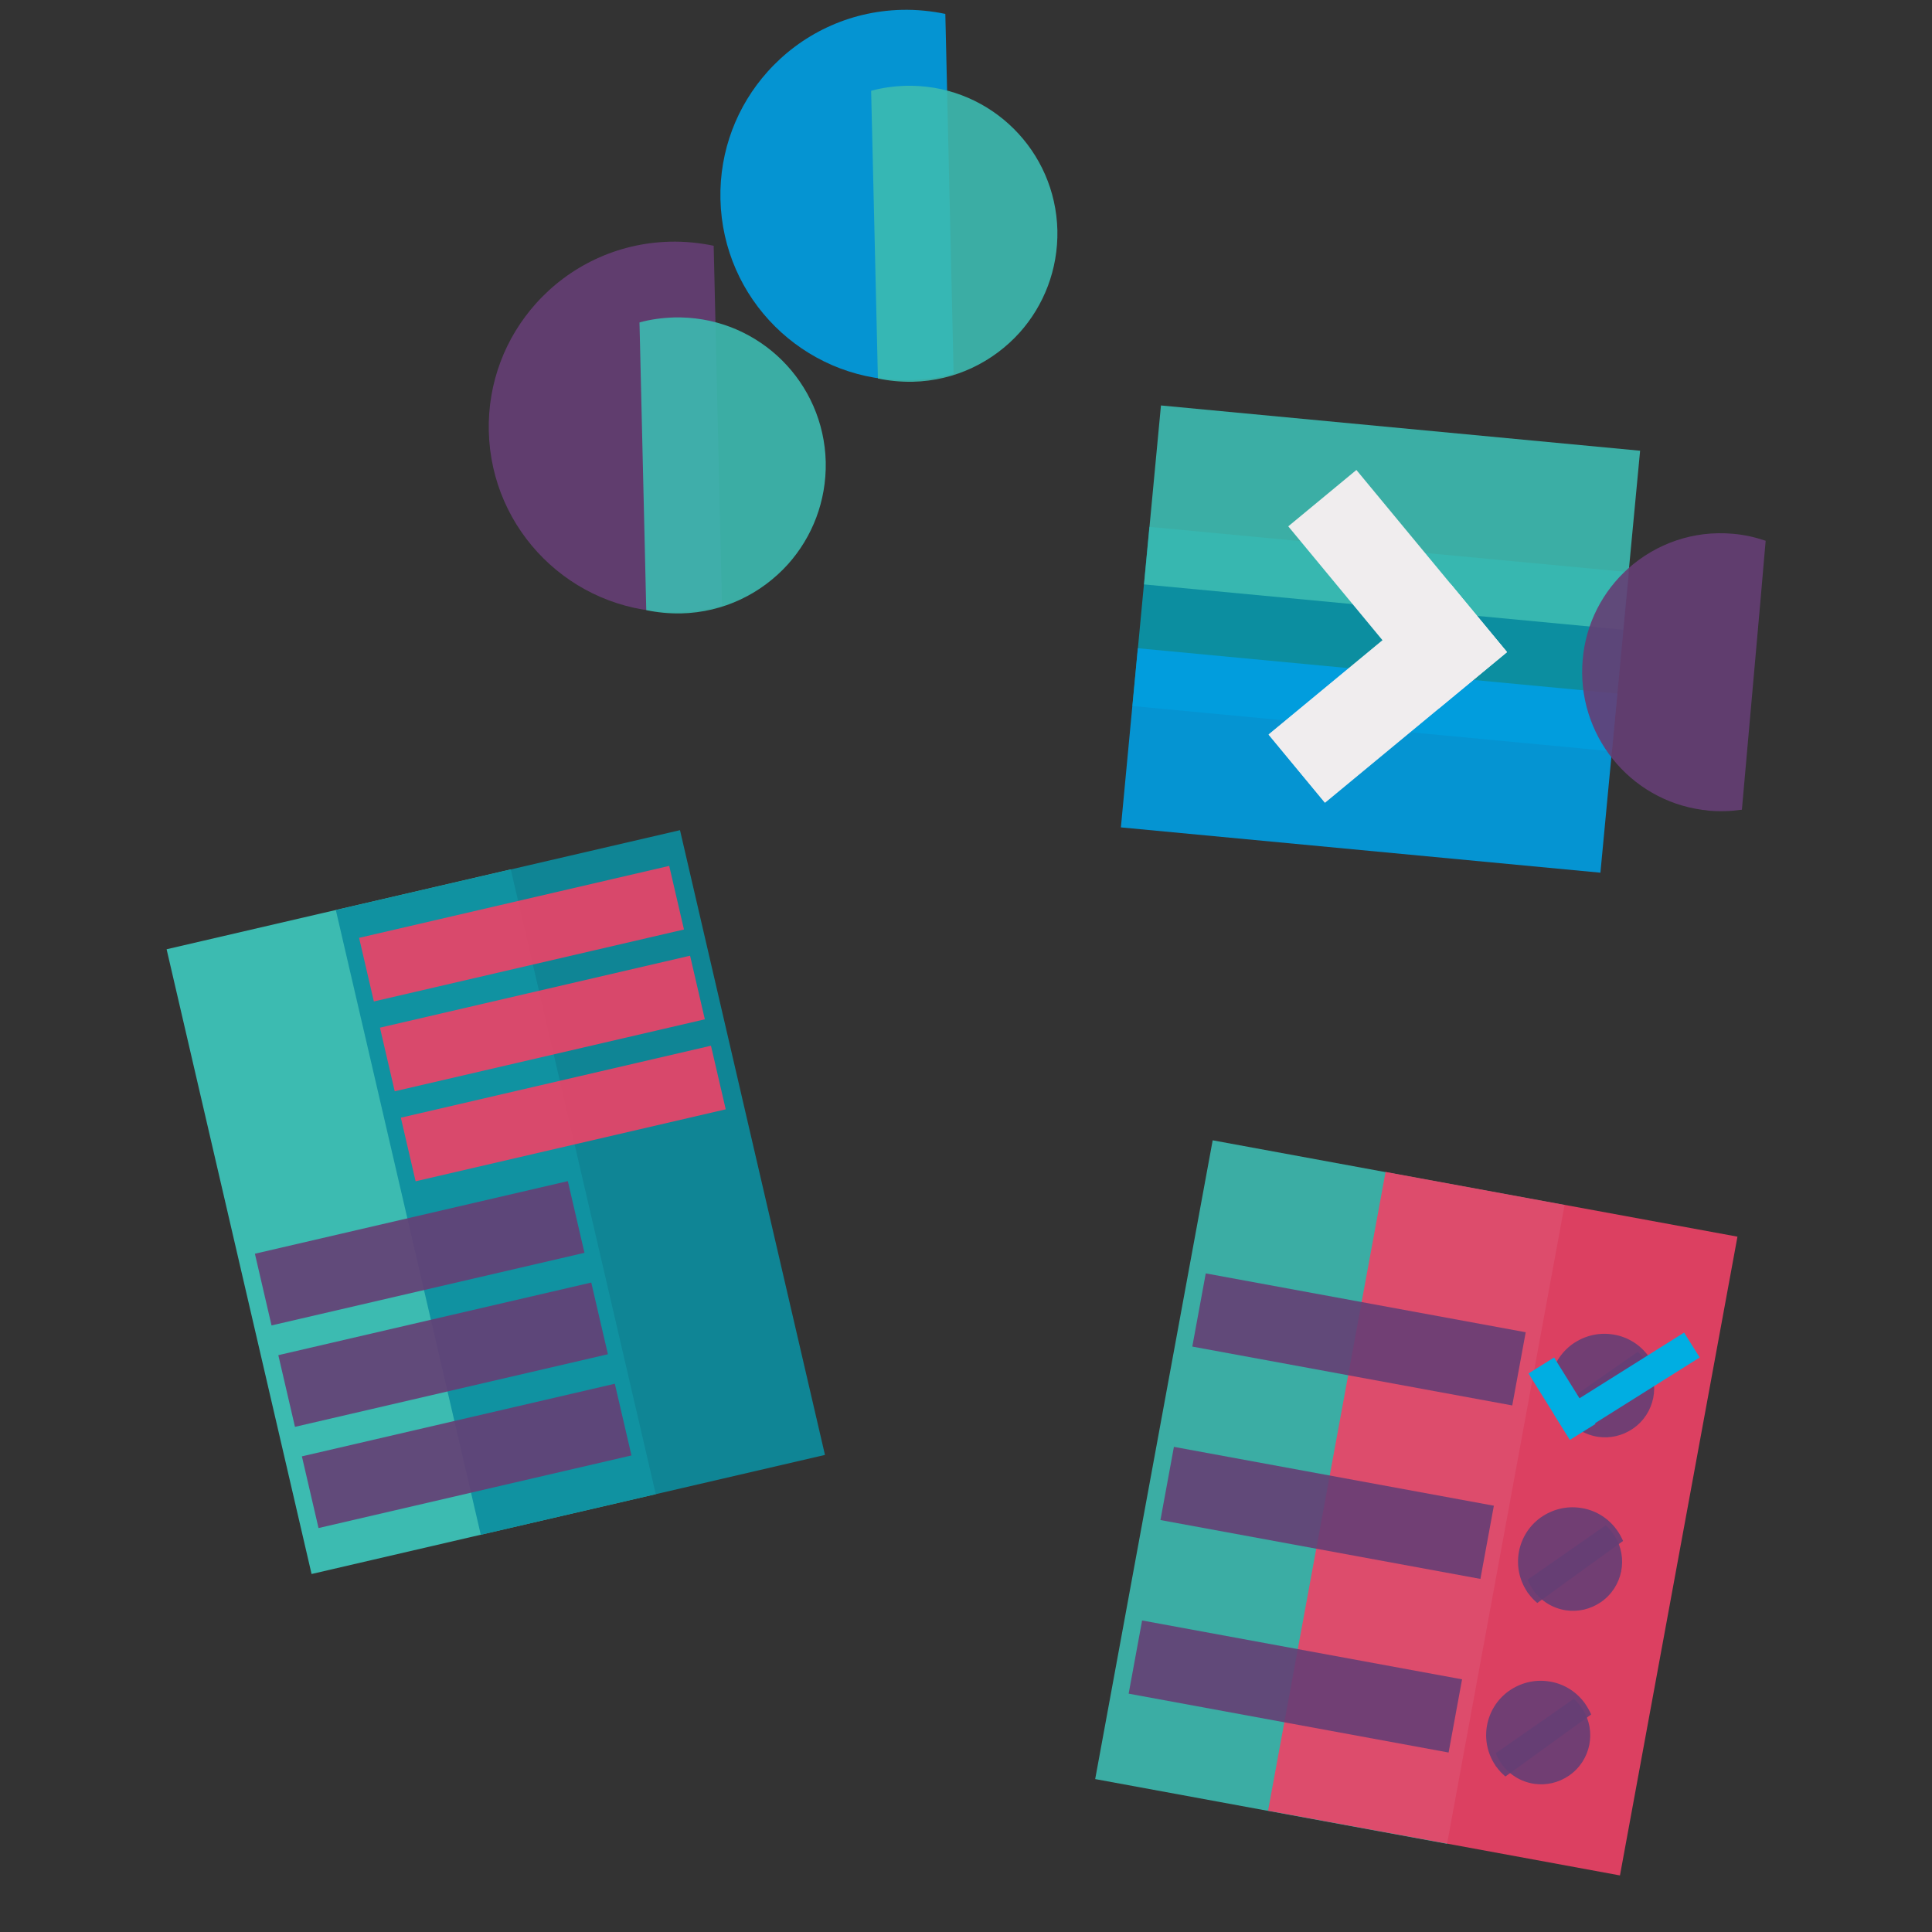<?xml version="1.0" encoding="utf-8"?>
<!-- Generator: Adobe Illustrator 25.1.0, SVG Export Plug-In . SVG Version: 6.00 Build 0)  -->
<svg version="1.1" id="Layer_1" xmlns="http://www.w3.org/2000/svg" xmlns:xlink="http://www.w3.org/1999/xlink" x="0px" y="0px"
	 viewBox="0 0 1000 1000" style="enable-background:new 0 0 1000 1000;" xml:space="preserve">
<rect x="0" y="0" width="1000" height="1000" fill="#333333" stroke="none"/>
<style type="text/css">
	.st0{fill:#3CBBB1;}
	.st1{fill:#0C8EA0;fill-opacity:0.9;}
	.st2{opacity:0.9;fill:#653E75;enable-background:new    ;}
	.st3{opacity:0.9;fill:#EE4266;enable-background:new    ;}
	.st4{fill:#0C8EA0;}
	.st5{opacity:0.9;}
	.st6{opacity:0.9;fill:#009FE3;enable-background:new    ;}
	.st7{fill:#653E75;fill-opacity:0.9;}
	.st8{fill:#F0EDEE;}
	.st9{opacity:0.9;fill:#3CBBB1;enable-background:new    ;}
	.st10{fill:#00AEE2;}
</style>
<g>
	<g>
		
			<rect x="121.3" y="466.5" transform="matrix(0.974 -0.226 0.226 0.974 -137.339 64.376)" class="st0" width="182.9" height="332"/>
		
			<rect x="208.9" y="446.2" transform="matrix(0.974 -0.226 0.226 0.974 -130.488 83.643)" class="st1" width="182.9" height="332"/>
		
			<rect x="134" y="629.8" transform="matrix(0.974 -0.226 0.226 0.974 -140.918 65.789)" class="st2" width="166.3" height="38.1"/>
		
			<rect x="146.1" y="682.3" transform="matrix(0.974 -0.226 0.226 0.974 -152.441 69.887)" class="st2" width="166.3" height="38.1"/>
		
			<rect x="158.3" y="734.7" transform="matrix(0.974 -0.226 0.226 0.974 -163.972 73.988)" class="st2" width="166.3" height="38.1"/>
		
			<rect x="187.5" y="466.5" transform="matrix(0.974 -0.226 0.226 0.974 -102.187 73.434)" class="st3" width="164.8" height="33.8"/>
		
			<rect x="198.3" y="513" transform="matrix(0.974 -0.226 0.226 0.974 -112.418 77.072)" class="st3" width="164.8" height="33.8"/>
		
			<rect x="209.1" y="559.6" transform="matrix(0.974 -0.226 0.226 0.974 -122.657 80.714)" class="st3" width="164.8" height="33.8"/>
	</g>
	<g>
		
			<rect x="667.9" y="206.5" transform="matrix(9.409530e-02 -0.996 0.996 9.409530e-02 317.629 1011.229)" class="st4" width="93.1" height="249.2"/>
		<g class="st5">
			<g>
				
					<rect x="673.9" y="143.7" transform="matrix(9.409530e-02 -0.996 0.996 9.409530e-02 385.623 960.176)" class="st0" width="93" height="249"/>
			</g>
		</g>
		
			<rect x="662" y="269.3" transform="matrix(9.409530e-02 -0.996 0.996 9.409530e-02 249.657 1062.266)" class="st6" width="93.1" height="249.2"/>
		<path class="st7" d="M897.1,276.3c-20.6-1.9-39.9,5.1-54.3,17.9c-13.1,11.7-22,28.3-23.6,47.2c-3.4,38.5,24.1,72.7,62.1,77.8
			c1.1,0.1,2.1,0.2,3.2,0.4c5.8,0.5,11.5,0.3,17.1-0.5l9.5-106.9l2.8-32.3C908.6,278.1,903,276.8,897.1,276.3z"/>
		<g>
			<g class="st5">
				<g>
					
						<rect x="657.6" y="335.8" transform="matrix(0.77 -0.637 0.637 0.77 -63.626 540.458)" class="st8" width="122.3" height="45.7"/>
				</g>
			</g>
			
				<rect x="657.6" y="335.9" transform="matrix(0.77 -0.637 0.637 0.77 -63.705 540.514)" class="st8" width="122.4" height="45.8"/>
			
				<rect x="701" y="243.6" transform="matrix(0.77 -0.637 0.637 0.77 -28.14 531.395)" class="st8" width="45.8" height="122.4"/>
		</g>
	</g>
	<g>
		
			<rect x="519.9" y="680.1" transform="matrix(0.181 -0.984 0.984 0.181 -196.454 1309.33)" class="st9" width="336" height="185.1"/>
		
			<rect x="609.5" y="696.5" transform="matrix(0.181 -0.984 0.984 0.181 -139.325 1410.895)" class="st3" width="336" height="185.1"/>
		<g>
			
				<rect x="667.3" y="699.3" transform="matrix(0.181 -0.984 0.984 0.181 -208.247 1316.827)" class="st2" width="38.5" height="168.3"/>
			<g>
				<path class="st2" d="M836.8,791.8c-4.8-6.6-11.8-10.5-19.3-11.4c-6.9-0.9-14,0.8-20.1,5.1c-12.3,8.9-15.3,25.8-7,38.3
					c0.2,0.4,0.4,0.7,0.7,1c1.4,1.9,2.9,3.5,4.6,4.9l34.1-24.7l10.3-7.4C839.2,795.6,838.2,793.7,836.8,791.8z"/>
				<path class="st2" d="M793.5,822.9c4.2,6,10.4,9.6,17.1,10.6c6.1,0.9,12.6-0.5,18.1-4.3c11.2-7.8,14.2-22.9,7-34.3
					c-0.2-0.3-0.4-0.6-0.6-0.9c-1.2-1.7-2.5-3.2-4-4.5l-31,21.6l-9.4,6.5C791.4,819.4,792.4,821.2,793.5,822.9z"/>
			</g>
		</g>
		<g>
			
				<rect x="650.7" y="789.1" transform="matrix(0.181 -0.984 0.984 0.181 -310.066 1374.099)" class="st2" width="38.5" height="168.3"/>
			<g>
				<path class="st2" d="M820.3,881.6c-4.8-6.6-11.8-10.5-19.3-11.4c-6.9-0.9-14,0.8-20.1,5.1c-12.3,8.9-15.3,25.8-7,38.3
					c0.2,0.4,0.4,0.7,0.7,1c1.4,1.9,2.9,3.5,4.6,4.9l34.1-24.7l10.3-7.4C822.7,885.4,821.6,883.5,820.3,881.6z"/>
				<path class="st2" d="M777,912.7c4.2,6,10.4,9.6,17.1,10.6c6.1,0.9,12.6-0.5,18.1-4.3c11.2-7.8,14.2-22.9,7-34.3
					c-0.2-0.3-0.4-0.6-0.6-0.9c-1.2-1.7-2.5-3.2-4-4.5l-31,21.6l-9.4,6.5C774.9,909.2,775.8,911,777,912.7z"/>
			</g>
		</g>
		<g>
			
				<rect x="683.8" y="609.5" transform="matrix(0.181 -0.984 0.984 0.181 -106.386 1259.531)" class="st2" width="38.5" height="168.3"/>
			<g>
				<path class="st2" d="M853.3,702c-4.8-6.6-11.8-10.5-19.3-11.4c-6.9-0.9-14,0.8-20.1,5.1c-12.3,8.9-15.3,25.8-7,38.3
					c0.2,0.4,0.4,0.7,0.7,1c1.4,1.9,2.9,3.5,4.6,4.9l34.1-24.7l10.3-7.4C855.8,705.8,854.7,703.9,853.3,702z"/>
				<path class="st2" d="M810.1,733.1c4.2,6,10.4,9.6,17.1,10.6c6.1,0.9,12.6-0.5,18.1-4.3c11.2-7.8,14.2-22.9,7-34.3
					c-0.2-0.3-0.4-0.6-0.6-0.9c-1.2-1.7-2.5-3.2-4-4.5l-31,21.6l-9.4,6.5C807.9,729.6,808.9,731.4,810.1,733.1z"/>
			</g>
		</g>
		<g>
			
				<rect x="802.1" y="709.7" transform="matrix(0.847 -0.532 0.532 0.847 -252.595 557.64)" class="st10" width="79.5" height="15.2"/>
			
				<rect x="800.4" y="703.4" transform="matrix(0.849 -0.529 0.529 0.849 -260.483 537.12)" class="st10" width="15.6" height="40.5"/>
		</g>
	</g>
	<g>
		<path class="st2" d="M346.7,125.1c-27.6,0.7-52.2,12.9-69.3,32c-15.7,17.5-25,40.8-24.4,66.1c1.2,51.5,42.8,92.6,93.8,93.6
			c1.4,0,2.8,0,4.3,0c7.8-0.2,15.4-1.3,22.6-3.3l-3.3-143.1l-1-43.2C362.1,125.7,354.5,124.9,346.7,125.1z"/>
		<path class="st9" d="M352.5,317.5c22.1-0.5,41.7-10.3,55.4-25.5c12.5-14,19.9-32.6,19.5-52.9c-1-41.2-34.2-74-75-74.8
			c-1.2,0-2.3,0-3.4,0c-6.2,0.2-12.3,1-18,2.6l2.7,114.4l0.8,34.5C340.1,317,346.2,317.6,352.5,317.5z"/>
		<path class="st6" d="M466.6,5.1c-27.6,0.7-52.2,12.9-69.3,32c-15.7,17.5-25,40.8-24.4,66.1c1.2,51.5,42.8,92.6,93.8,93.6
			c1.4,0,2.8,0,4.3,0c7.8-0.2,15.4-1.3,22.6-3.3l-3.3-143.1l-1-43.2C482.1,5.7,474.4,4.9,466.6,5.1z"/>
		<path class="st9" d="M472.4,197.6c22.1-0.5,41.7-10.3,55.4-25.5c12.5-14,19.9-32.6,19.5-52.9c-1-41.2-34.2-74-75-74.8
			c-1.2,0-2.3,0-3.4,0c-6.2,0.2-12.3,1-18,2.6l2.7,114.4l0.8,34.5C460.1,197.1,466.1,197.7,472.4,197.6z"/>
	</g>
</g>
</svg>
